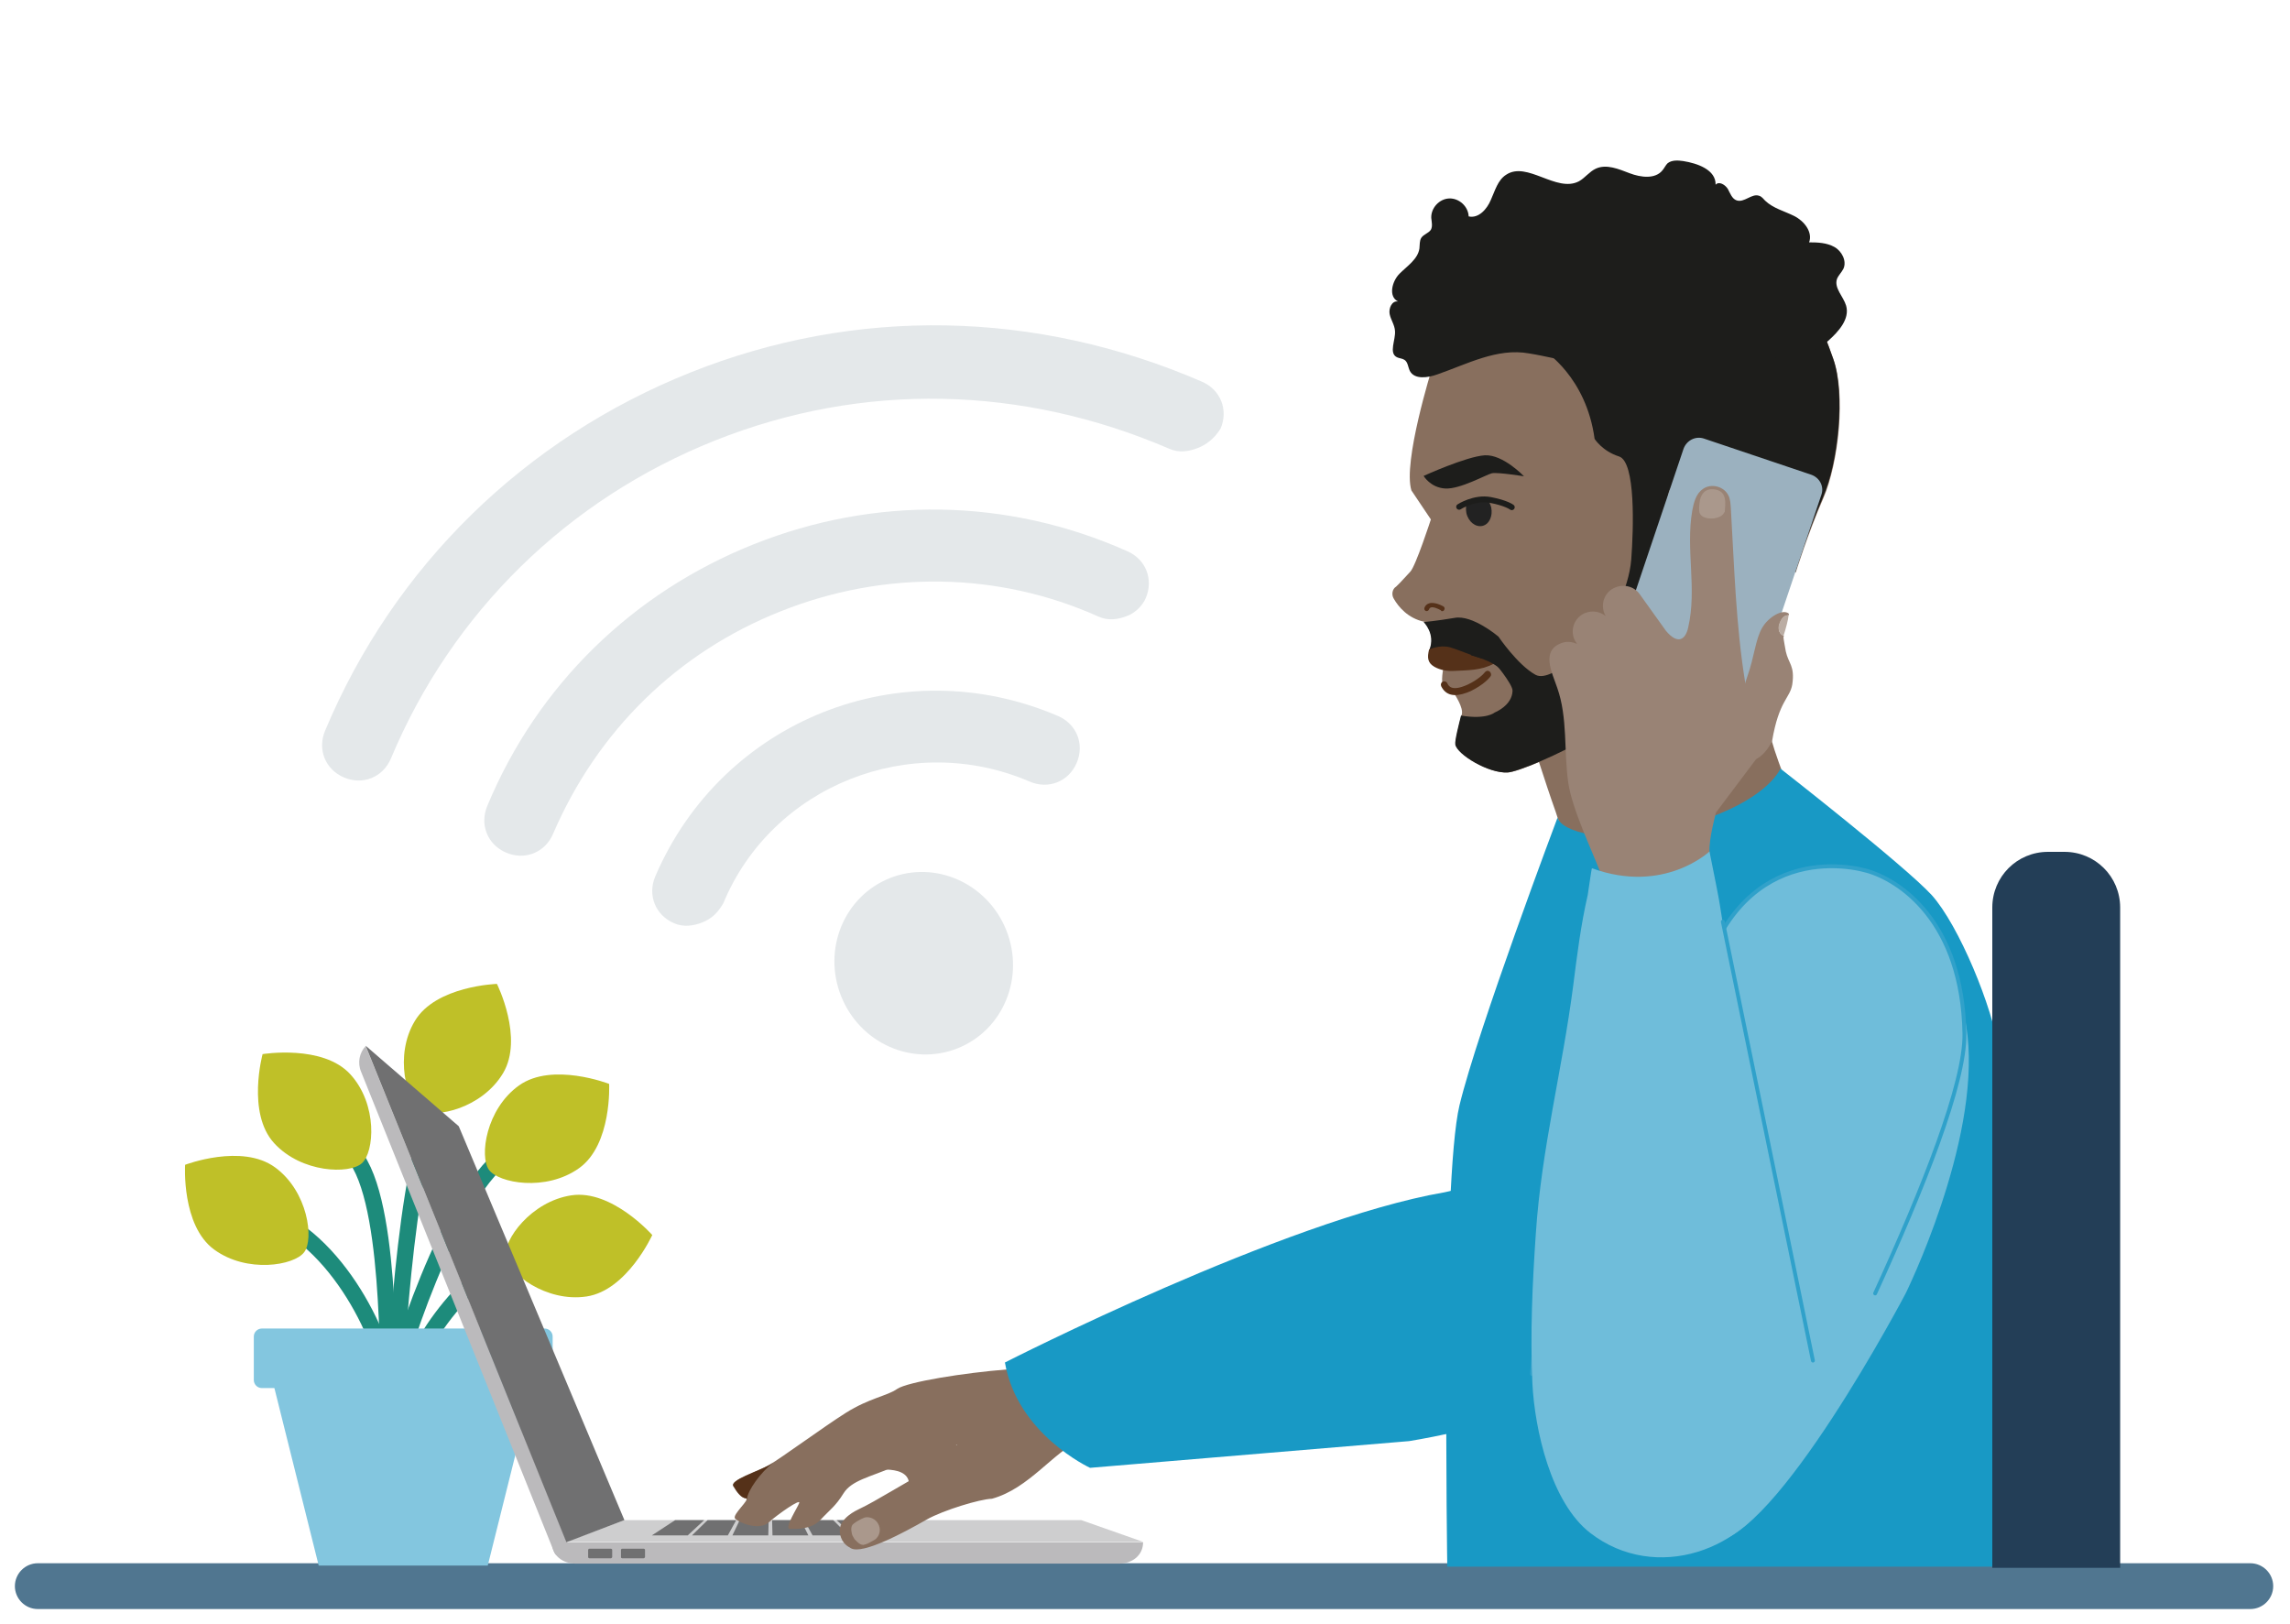 <?xml version="1.0" encoding="utf-8"?>
<!-- Generator: Adobe Illustrator 26.4.0, SVG Export Plug-In . SVG Version: 6.00 Build 0)  -->
<svg version="1.1" id="Layer_1" xmlns="http://www.w3.org/2000/svg" xmlns:xlink="http://www.w3.org/1999/xlink" x="0px" y="0px"
	 viewBox="0 0 600 425.5" style="enable-background:new 0 0 600 425.5;" xml:space="preserve">
<style type="text/css">
	.st0{fill:#E4E8EA;}
	.st1{fill:#E4E8EA;stroke:#1D1D1B;stroke-width:0.659;stroke-miterlimit:10;}
	.st2{fill:#E4E8EA;stroke:#1D1D1B;stroke-width:0.471;stroke-miterlimit:10;}
	.st3{fill:#F5F5F6;}
	.st4{fill:#507690;}
	.st5{fill:#9BB1BF;}
	.st6{fill:#FFFFFF;}
	.st7{clip-path:url(#SVGID_00000021813494586283309310000003918608898941429163_);fill:#996A49;}
	.st8{clip-path:url(#SVGID_00000021813494586283309310000003918608898941429163_);fill:#D19F6B;}
	.st9{clip-path:url(#SVGID_00000021813494586283309310000003918608898941429163_);}
	.st10{fill:#A8BC45;}
	.st11{fill:#233E57;}
	.st12{opacity:0.7;fill:#FFFFFF;}
	.st13{fill:none;stroke:#A8BC45;stroke-width:3.766;stroke-miterlimit:10;}
	.st14{fill:none;stroke:#000000;stroke-width:3.748;stroke-miterlimit:10;}
	.st15{fill:#D19F6B;}
	.st16{fill:#996A49;}
	.st17{clip-path:url(#SVGID_00000021813494586283309310000003918608898941429163_);fill:#A8BC45;}
	.st18{opacity:0.8;fill:#ACD9EA;}
	.st19{fill:#F1933E;}
	.st20{fill:#CB8D50;}
	.st21{fill:#B05B29;}
	.st22{fill:#553119;}
	.st23{fill:#CE0B24;}
	.st24{fill:#FAC82E;}
	.st25{fill:#D3D8DD;}
	.st26{fill:#3D6092;}
	.st27{fill:#6390B5;}
	.st28{fill:#00A3A6;}
	.st29{fill:#99B1BC;}
	.st30{fill:none;}
	.st31{fill-rule:evenodd;clip-rule:evenodd;fill:#3D6092;}
	.st32{fill:#A6BFD5;}
	.st33{fill:#707071;}
	.st34{fill:#5EA77D;}
	.st35{fill:#198145;}
	.st36{fill:#E9ECEE;}
	.st37{fill:#657889;}
	.st38{fill:#7890B3;}
	.st39{fill:#043C55;}
	.st40{fill:#B2BFD3;}
	.st41{fill:#ADECE2;}
	.st42{opacity:0.7;fill:#99B1BC;}
	.st43{fill:#BBBBBD;}
	.st44{fill:#1D8B7B;}
	.st45{fill:#31CFB6;}
	.st46{fill:#E2E2E3;}
	.st47{fill:#886F5E;}
	.st48{fill:none;stroke:#99B1BC;stroke-width:6;stroke-linecap:round;stroke-linejoin:round;stroke-miterlimit:10;}
	.st49{fill:#30A1CA;}
	.st50{fill:#BBADA3;}
	.st51{clip-path:url(#SVGID_00000004544622219622726550000008063587896232697252_);}
	.st52{fill-rule:evenodd;clip-rule:evenodd;fill:#BBADA3;}
	.st53{clip-path:url(#SVGID_00000004544622219622726550000008063587896232697252_);fill:#1D8B7B;}
	.st54{fill:#353538;}
	.st55{fill:none;stroke:#353538;stroke-width:14.48;stroke-miterlimit:10;}
	.st56{fill:#EBEFF4;}
	.st57{fill:#A7B2BC;}
	.st58{fill:#F0BFA1;}
	.st59{fill:#F4D3BD;}
	.st60{fill:#DBB084;}
	.st61{fill:#222222;}
	.st62{fill:#864C2F;}
	.st63{clip-path:url(#SVGID_00000106149324841822082980000008159185644442768280_);fill:#CB8D50;}
	.st64{fill-rule:evenodd;clip-rule:evenodd;fill:#F4D3BD;}
	.st65{clip-path:url(#SVGID_00000021824028589361954330000000524435302306936225_);fill:#CB8D50;}
	.st66{fill:#EFEFEF;}
	.st67{fill:#D2DEDE;}
	.st68{fill:#BAD4DB;}
	.st69{fill:url(#SVGID_00000161612015033793936310000008393531784684155567_);}
	.st70{fill:#B1D2DE;}
	.st71{opacity:0.2;fill:#E2E2E3;}
	.st72{opacity:0.2;fill:#BBBBBD;}
	.st73{fill:#FBD86D;}
	.st74{fill:#FDE9AB;}
	.st75{fill:#D6ECF4;}
	.st76{fill:#BAC96A;}
	.st77{fill:none;stroke:#C2D07D;stroke-width:2.105;stroke-linecap:round;stroke-miterlimit:10;}
	.st78{fill:#FCDE81;}
	.st79{fill:url(#SVGID_00000181051185680232905700000000836063296909165205_);}
	.st80{fill:#1D1D1B;}
	.st81{fill:none;stroke:#1D8B7B;stroke-width:4.286;stroke-linecap:round;stroke-miterlimit:10;}
	.st82{fill:#BFC028;}
	.st83{fill:#83C6DF;}
	.st84{fill:none;stroke:#1D1D1B;stroke-width:1.529;stroke-linecap:round;stroke-linejoin:round;stroke-miterlimit:10;}
	.st85{fill:#1899C5;}
	.st86{fill:#6FBDDA;}
	.st87{fill:#6FBDDA;stroke:#30A1CA;stroke-width:1.019;stroke-linecap:round;stroke-linejoin:round;stroke-miterlimit:10;}
	.st88{fill:#998375;}
	.st89{fill:#AA988C;}
	.st90{fill:#BBBABC;}
	.st91{fill:#CECECF;}
	.st92{fill-rule:evenodd;clip-rule:evenodd;fill:#AA988C;}
	.st93{fill:#C2D07D;}
	.st94{clip-path:url(#SVGID_00000158014816672829522330000003442852161884924835_);fill:#507690;}
	.st95{fill:url(#SVGID_00000004513334849668620500000007547791566163077782_);}
	.st96{fill:#053C60;}
	.st97{fill:#02292A;}
	.st98{fill:#EDF8F8;}
	.st99{fill:#231717;}
	.st100{fill:#DAF0F1;}
	.st101{opacity:0.4;fill:url(#SVGID_00000130634583517176277340000010799719285650612668_);}
	.st102{fill:#D1EDED;}
	.st103{fill:#075253;}
	.st104{clip-path:url(#SVGID_00000127027298612540610810000001153648906844991919_);}
	.st105{clip-path:url(#SVGID_00000127027298612540610810000001153648906844991919_);fill:#DAF0F1;}
	
		.st106{opacity:0.4;clip-path:url(#SVGID_00000127027298612540610810000001153648906844991919_);fill:url(#SVGID_00000085245371975123313420000010362026107250142127_);}
	.st107{clip-path:url(#SVGID_00000127027298612540610810000001153648906844991919_);fill:#075253;}
	.st108{clip-path:url(#SVGID_00000127027298612540610810000001153648906844991919_);fill:#F1933E;}
	.st109{clip-path:url(#SVGID_00000062886972941309437480000000884192074410230207_);}
	.st110{clip-path:url(#SVGID_00000175308192072368563270000004458974096102814132_);fill:#DAF0F1;}
	.st111{fill:#107A7C;}
	.st112{fill:#414042;}
	.st113{fill:#666666;}
	.st114{clip-path:url(#SVGID_00000062160599333282840340000016956440150187877541_);fill:#507690;}
	.st115{fill:url(#SVGID_00000160191878893832729380000000662263822483489212_);}
	.st116{opacity:0.4;fill:url(#SVGID_00000044887625374197325650000007631385788167728042_);}
	.st117{clip-path:url(#SVGID_00000168111150357039160290000016948927587332010129_);}
	.st118{clip-path:url(#SVGID_00000168111150357039160290000016948927587332010129_);fill:#DAF0F1;}
	
		.st119{opacity:0.4;clip-path:url(#SVGID_00000168111150357039160290000016948927587332010129_);fill:url(#SVGID_00000117673753668953255400000007800570685846381202_);}
	.st120{clip-path:url(#SVGID_00000168111150357039160290000016948927587332010129_);fill:#075253;}
	.st121{clip-path:url(#SVGID_00000168111150357039160290000016948927587332010129_);fill:#F1933E;}
	.st122{clip-path:url(#SVGID_00000155135017550861896050000000296009023150053550_);}
	.st123{clip-path:url(#SVGID_00000079469969793125104330000011504031511610800029_);fill:#DAF0F1;}
	.st124{clip-path:url(#SVGID_00000074413677239580072670000013209708181481634978_);fill:#996A49;}
	.st125{clip-path:url(#SVGID_00000074413677239580072670000013209708181481634978_);fill:#D19F6B;}
	.st126{clip-path:url(#SVGID_00000074413677239580072670000013209708181481634978_);}
	.st127{clip-path:url(#SVGID_00000074413677239580072670000013209708181481634978_);fill:#A8BC45;}
</style>
<path class="st4" d="M589.6,409.6H9.9c-3.3,0-6,2.7-6,6l0,0c0,3.3,2.7,6,6,6h579.7c3.3,0,6-2.7,6-6l0,0
	C595.6,412.3,592.9,409.6,589.6,409.6z"/>
<path class="st47" d="M462.8,159.4c0,0-2.1,8.8-1.9,15.2c0.4,8.5,2.2,17,5.1,25c0.6,1.7,6.5,17.9,6.6,17.8c0,0-56.8,14.9-56.9,14.9
	c-1.8,0.5-7.6-18.1-8.1-19.6c-1.5-4.2-2.9-8.5-4.3-12.8c-0.8-2.5-4.1-10.3-3-12c0,0,37-58.5,37-58.5l26.3,17.8L462.8,159.4z"/>
<path class="st22" d="M431,151.5c0,0,7.3-4.8,6.4-4.8c-0.6,7.4,0,25.2-5.2,33.7c-1.8,3-14.6,13.6-29.8,16.5l-2.1-9L431,151.5z"/>
<path class="st47" d="M365.2,156.9c1.2,2.1,3.7,5.1,7.9,6c0,0,3.2,3.1,1.5,7.3c0,0,0,0,0,0l0,0c0,0,0,0,0,0c0,0,0,0,0,0.1l0,0
	c0,0.2,0,0.8,0.3,1.5c0.4,0.7,2.9,2.5,3.2,2.6l0,0c0.1,0,0.2,0.1,0.2,0.1c0,0-1.1,4.5,0.1,5.8c0.3,0.4,0.7,0.7,1,0.9
	c0.9,0.6,1.7,0.7,1.7,0.7s2.4,3.5,1.9,5.3c0,0.1-0.1,0.2-0.1,0.3c-0.5,2-1.7,6.6-1.5,7.6c0.5,2.6,8.7,7.6,13.7,7.3
	c5-0.3,41.7-16.7,45.4-31.2c0,0-2.5-28-2.1-40.2c0-0.7,0.3-3.8,0.4-4.4l1.2,0.5l17.3,6.7l0.4,0.2c0,0,1,4.1,2.3,7.9c0,0,0,0,0,0
	c0.9,2.6,2,5.2,3.1,6c0,0,0.1,0.1,0.1,0.1c0.6,0.4,1.2,0.7,1.9,1c0.2,0.1,0.4,0.1,0.6,0.2c0,0,0,0,0,0c0.3,0.1,0.6,0.2,0.9,0.3
	c0,0,0,0,0,0c1,0.3,2,0.4,2.7,0.5c0.1,0,0.2,0,0.3,0c0.1,0,0.2,0,0.3,0c0.1,0,0.1,0,0.2,0c0,0,0.1,0,0.1,0c0,0,0.1,0,0.1,0
	c0.1,0,0.1,0,0.1,0c0,0,0.1,0,0.1,0s3.1-10,7.2-19.4c4.1-9.4,5.9-27.3,2.7-36.4c-3.2-9.1-4.4-10.7-4.4-10.7s-0.5-0.8-1.6-2.2
	c0,0,0,0,0,0c-0.2-0.3-0.4-0.5-0.6-0.8c-0.3-0.4-0.6-0.8-1-1.2l0,0c-7.4-8.9-27.2-28.1-56.8-23.5c-34.8,5.4-45.7,29.7-42.2,38.6
	c0.3,0.9,0.8,1.6,1.4,2.1c0,0,0,0,0,0s-7.7,24.6-5.4,32l5.1,7.6c0,0-4,12.3-5.4,13.7c-0.8,0.8-2.4,2.7-3.7,3.9
	C364.8,154.3,364.5,155.8,365.2,156.9z"/>
<path class="st80" d="M391.2,173.1c0,0,5.2,6.2,5.1,7.9c-0.1,3.9-4.7,5.7-4.7,5.7s-2.1,1.9-8.8,0.8c-0.5,2-1.7,6.6-1.5,7.6
	c0.5,2.6,8.7,7.6,13.7,7.3c5-0.3,41.7-16.7,45.4-31.2c0,0-2.5-28-2.1-40.2c0,0-0.2-1.5,0.1-1.9c0.3-0.5,0.9-1.2,1.5-2.1
	c1.8-2.5,4.5-5.8,5.7-5.9c1.9-0.2,10.5,8.7,10.5,8.7s0.4,1.6,1.1,3.9c0.7,2.3,1.7,5.4,2.7,8c0,0,0,0,0,0c1.1,2.8,2.2,5.3,3.1,6
	c0,0,0.1,0.1,0.1,0.1c0.6,0.4,1.2,0.7,1.9,1c0.2,0.1,0.4,0.1,0.6,0.2c0,0,0,0,0,0c0.3,0.1,0.6,0.2,0.9,0.3c0,0,0,0,0,0
	c1,0.3,2,0.4,2.7,0.5c0.1,0,0.2,0,0.3,0c0.1,0,0.2,0,0.3,0c0.1,0,0.1,0,0.2,0c0,0,0.1,0,0.1,0c0,0,0.1,0,0.1,0c0.1,0,0.1,0,0.1,0
	c0,0,0.1,0,0.1,0s3.1-10,7.2-19.4c4.1-9.4,5.9-27.3,2.7-36.4c-3.2-9.1-4.4-10.7-4.4-10.7s-0.5-0.8-1.6-2.2c0,0,0,0,0,0
	c-0.2-0.3-0.4-0.5-0.6-0.8c-0.3-0.4-0.6-0.8-1-1.2l0,0l-9.6-3.4l-58.5,16.2c0,0,11,6.8,13.2,23.1c0,0,2,3.2,6.4,4.6
	c4.4,1.4,3.8,19,3.2,27c-0.6,7.9-5.9,17.4-7.3,18.6c-1.4,1.1-13.1,14.2-17.8,11.6c-4.7-2.6-9.7-10-9.7-10s-6.8-5.8-11.5-4.9
	c-4.7,0.8-8.1,1.1-8.1,1.1s3.2,3.1,1.5,7.3c0,0,0,0,0,0l0,0c0,0,0,0,0,0c0,0,0,0,0,0.1l0,0c0,0.2,0,0.8,0.3,1.5l11,0.4L391.2,173.1z
	"/>
<path class="st47" d="M449,120.3c0,0,10.1,3.7,9.3,10.1c-0.8,6.4-10,14.7-12.4,20c-1.3,2.8-7,3.2-8.9,2.7c-1.9-0.5-4.5-2.1-4.5-2.1
	l4.8-22.3C437.3,128.6,442.7,119.2,449,120.3z"/>
<path class="st80" d="M376.6,98.1c-2.5,0.9-6,1.4-7.2-0.9c-0.5-1-0.5-2.3-1.4-2.9c-0.6-0.4-1.4-0.4-2-0.7c-2.2-1.1-0.3-4.5-0.5-6.9
	c-0.1-1.6-1.1-2.9-1.4-4.4c-0.3-1.5,0.6-3.6,2.2-3.3c-2.6-1.3-1.6-5.3,0.4-7.3s4.8-3.8,5.2-6.6c0.1-1,0-2,0.5-2.8
	c0.6-0.9,1.9-1.2,2.5-2.1c0.5-0.9,0.2-2.1,0.1-3.1c-0.1-2.6,2.1-5,4.7-5.1c2.6-0.1,5,2.1,5.1,4.7c2.6,0.6,4.8-1.9,5.8-4.3
	c1.1-2.4,1.8-5.2,4-6.6c5.5-3.7,13.2,4.8,19.1,1.7c1.6-0.9,2.7-2.5,4.4-3.3c2.8-1.3,6,0.1,8.9,1.2c2.9,1.1,6.7,1.6,8.6-0.8
	c0.5-0.6,0.8-1.3,1.3-1.8c1.1-0.9,2.7-0.8,4.1-0.6c3.8,0.6,8.6,2.3,8.5,6.2c0.9-1,2.5,0,3.2,1.1c0.6,1.1,1.1,2.6,2.3,3
	c2,0.7,4-1.9,5.9-1.2c0.7,0.2,1.1,0.8,1.6,1.3c2.1,2,5,2.7,7.6,4c2.6,1.3,4.9,4.2,3.9,6.9c2.3,0,4.6,0.1,6.6,1.2
	c2,1.1,3.3,3.7,2.4,5.7c-0.5,1-1.3,1.7-1.7,2.7c-0.8,2.4,1.7,4.6,2.4,7c1,3.5-2,6.8-4.7,9.2c-1.5,1.3-3.1,2.7-5.1,2.7
	c-2,0-3.9-1.5-5.9-1c-2.3,0.6-3.1,3.4-3.4,5.8c-3.6,1.1-5.3-5-9-5.8c-1.8-0.3-3.6,0.8-5.5,0.7c-3.2-0.1-6.7-3.5-9.1-1.3
	c-1.7,1.5-1.3,4.9-3.5,5.5c-2.1,0.5-3.5-2.6-5.6-3c-1.3-0.3-2.6,0.5-3.8,1.1c-8.1,3.8-19.2-0.1-27.5-1.4
	C392.3,91.1,384.4,95.4,376.6,98.1z"/>
<path class="st22" d="M384.3,181.5c-3.3,1.2-5.5,0.7-6.7-1.7c-0.2-0.5,0-1,0.4-1.2c0.5-0.2,1,0,1.2,0.4c0.3,0.7,1.1,2.3,5.3,0.4
	c2.8-1.3,4.3-2.9,4.5-3.2c0.3-0.4,0.8-0.6,1.2-0.3c0.4,0.2,0.6,0.8,0.4,1.2c-0.2,0.4-1.8,2.3-5.3,4
	C385,181.2,384.6,181.4,384.3,181.5z"/>
<path class="st22" d="M378,160.1c0.2,0,0.3-0.1,0.4-0.3c0.2-0.3,0.1-0.7-0.2-0.9c-0.2-0.1-2.3-1.3-3.8-0.8c-0.6,0.2-1,0.6-1.2,1.2
	c-0.1,0.3,0.1,0.7,0.4,0.8c0.3,0.1,0.7-0.1,0.8-0.4c0.1-0.3,0.3-0.4,0.4-0.5c0.7-0.3,2,0.3,2.7,0.7
	C377.7,160.2,377.8,160.2,378,160.1z"/>
<g>
	<g>
		<path class="st81" d="M102.2,365.4c1-5.4,15.2-54.2,32-64"/>
		<path class="st81" d="M107.2,365.4c-0.9-9.5,12.8-30.5,32-40.4"/>
		<path class="st81" d="M103,364.5c1-5.4,3.2-69.5,14.6-79.3"/>
		<path class="st81" d="M102.2,365.4c-0.3-13.5-14.2-41.5-33.2-47.3"/>
		<path class="st81" d="M102.2,365.4c-1-5.4,0.7-54.1-10.7-64"/>
		<path class="st82" d="M131.8,281.2c-5.5,9.2-17.7,11.9-21.5,9.7c-3.7-2.2-7.1-14.3-1.6-23.4c5.5-9.2,21.5-9.7,21.5-9.7
			S137.3,272,131.8,281.2z"/>
		<path class="st82" d="M72.1,305.9c8.6,6.3,10.2,18.8,7.6,22.2c-2.6,3.5-15,5.6-23.6-0.7s-7.6-22.2-7.6-22.2S63.4,299.5,72.1,305.9
			z"/>
		<path class="st82" d="M91.8,281.5c7.2,7.9,6.3,20.4,3,23.3c-3.2,2.9-15.8,2.6-23-5.3s-3-23.3-3-23.3S84.6,273.6,91.8,281.5z"/>
		<path class="st82" d="M151.7,306.1c-8.7,6.2-21.1,3.9-23.6,0.4c-2.5-3.5-0.8-15.9,7.9-22.1s23.6-0.4,23.6-0.4
			S160.4,299.9,151.7,306.1z"/>
		<path class="st82" d="M153.7,339.7c-10.6,1.6-20.5-6.1-21.2-10.4s6.6-14.5,17.2-16.1c10.6-1.6,21.2,10.4,21.2,10.4
			S164.3,338.1,153.7,339.7z"/>
	</g>
	<g>
		<polygon class="st83" points="127.8,410.2 83.5,410.2 68.6,350.5 142.7,350.5 		"/>
		<path class="st83" d="M142.7,363.7H68.6c-1.2,0-2.1-1-2.1-2.1v-11.4c0-1.2,1-2.1,2.1-2.1h74.1c1.2,0,2.1,1,2.1,2.1v11.4
			C144.8,362.7,143.9,363.7,142.7,363.7z"/>
	</g>
</g>
<g>
	<path class="st61" d="M384.2,134.4c0.5,2.3,2.4,3.8,4.2,3.4c1.8-0.4,2.8-2.6,2.3-4.9c-0.2-0.7-0.5-1.3-0.8-1.9
		c-1.7-0.1-3.6-0.1-5.5,0.3C384.1,132.2,384,133.3,384.2,134.4z"/>
	<path class="st84" d="M382.3,132.8c0,0,4-2.6,8.2-1.8s5.6,1.9,5.6,1.9"/>
</g>
<path class="st80" d="M399.3,124.8c0,0-5.5-5.8-10.3-5.5c-4.8,0.3-16,5.4-16,5.4s1.8,3.1,5.7,3.3c3.9,0.2,10.6-3.6,12.2-4
	C392.5,123.7,399.3,124.8,399.3,124.8z"/>
<path class="st22" d="M388.8,172.7c-2.7-0.7-6.5-2.4-8.9-3.1c-2.7-0.7-5.3,0.5-5.5,0.6c0,0,0,0.1,0,0.1c-0.4,1.8-0.5,3.3,1.4,4.4
	c1.6,0.9,3.4,1.2,5.1,1.1c3.8-0.2,7.1-0.1,10.5-1.9C392.5,173.3,389.1,172.6,388.8,172.7z"/>
<path class="st85" d="M466.5,201.4c-1.9,3.8-8.9,10.8-27.3,15.5c-18.4,4.8-30.3,0.9-31.1-2.7c0,0-20.9,55.5-25.7,75.4
	c-4.8,20-3.2,120.9-3.2,120.9h151.7c0,0-5.6-124.1-7.2-135.3c-1.6-11.2-10.4-32.7-17.6-40.7C498.9,226.7,466.5,201.4,466.5,201.4z"
	/>
<path class="st86" d="M499.3,338.9c0,0,19.4-39.3,16.2-67.6c-3.2-28.3-21.2-37.1-29.9-38.7c-8.8-1.6-39.9-2.4-43.1,41.9
	c-3.2,44.3-4.4,86.2-4.4,86.2s-6.4,43.4,10.3,43.4C465.1,404,499.3,338.9,499.3,338.9z"/>
<path class="st11" d="M555.5,410.8h-33.5v-173c0-8.1,6.5-14.6,14.6-14.6h4.3c8.1,0,14.6,6.5,14.6,14.6V410.8z"/>
<path class="st80" d="M385.4,171.7c0,0,5.9,1.4,7.9,3.9s0.9-2.2,0.9-2.2l-1.8-4.6l-4.9-0.9L385.4,171.7z"/>
<path class="st87" d="M491.3,338.9c12.6-27.5,23.6-55.2,23.4-68c-0.5-29.6-17.1-40.3-25.5-42.7c-8.4-2.4-38.6-5.9-45.8,39.7"/>
<path class="st5" d="M474.6,124.4l-28.2-9.5c-2.2-0.7-4.5,0.5-5.3,2.7l-21.6,64.1c-0.7,2.2,0.4,4.6,2.6,5.3l28.2,9.5
	c2.2,0.7,4.5-0.5,5.3-2.7l21.6-64.1C478,127.5,476.8,125.2,474.6,124.4z"/>
<path class="st88" d="M447.9,223.2c-0.2-3.3,1.7-10.3,1.7-10.3l11.2-14.9c0,0-3.6-19-3.5-18.9c-2.5-15.2-2.9-30.6-3.8-45.9
	c-0.1-1.2-0.1-2.4-0.7-3.5c-1.2-2.3-4.5-3.1-6.6-1.6c-1.8,1.2-2.4,3.5-2.8,5.6c-1.8,10.4,1.3,20.5-1.1,30.8
	c-0.7,3.1-2.7,4.5-5.8,0.8c0,0-6.8-9.5-6.8-9.5c-1.6-2.4-4.9-3-7.4-1.4c-2.3,1.5-3,4.6-1.6,7c-1.8-1.4-4.3-1.6-6.3-0.3
	c-2.4,1.6-3.1,4.9-1.4,7.3l0.2,0.3c-1.2-0.5-2.5-0.7-3.8-0.3c-5.9,1.9-2.7,7.9-1.4,11.8c2.8,7.9,1.7,16.6,2.9,24.9
	c1,6.9,6.2,17.7,8.7,24.2c0.6,1.7,10.8,2.5,14.5,2.8c4.9,0.4,5.7,1.7,10.1-0.6C444.8,227.9,448.2,227,447.9,223.2z"/>
<path class="st89" d="M445.3,134.4c0.8,2,5,1.8,6.2,0.3c0.1-0.1,0.1-0.2,0.2-0.3c0-0.1,0.1-0.2,0.1-0.2l0.1,0c0.1-2.1,0.9-5.7-3-6
	c-2.3-0.2-3.4,1.5-3.6,3.5C445.2,132.5,445.1,133.8,445.3,134.4z M451.8,131.5c0,0.1,0,0.3,0,0.3
	C451.8,131.9,451.8,131.6,451.8,131.5z"/>
<g>
	<path class="st88" d="M457.8,177.3c1.9-5.3,2.1-9.7,3.9-12.8c1.6-2.8,5.4-5.1,7-3.7c0,0.1,0,0.2,0,0.4c-0.6,0-1.2,0.2-1.6,0.7
		c-0.5,0.6-0.9,1.5-1,2.3c-0.2,1.1,0.4,2.1,1.3,2.4c0,0.1,0,0.1-0.1,0.2c-0.1,0.4,0.6,3.7,0.6,3.9c0.7,3.2,2.4,3.7,1.7,8.6
		c-0.6,3.7-3.5,4.2-5.3,14.9c0,0-3.7,8-8.9,4C453.5,195.4,456,182.4,457.8,177.3z"/>
	<path class="st50" d="M466,164.2c0.1-0.8,0.5-1.6,1-2.3c0.4-0.5,1-0.7,1.6-0.7c0,0.1,0,0.1,0,0.2c-0.1,1.1-0.7,3.3-1.3,5.2
		C466.5,166.3,465.9,165.3,466,164.2z"/>
</g>
<g>
	<path class="st90" d="M144.6,404.1L144.6,404.1c0,3.5,2.8,5.6,6.3,5.6h142.3c3.5,0,6.3-2.2,6.3-5.6H144.6z"/>
	<polygon class="st91" points="148.4,404 163.6,398.3 283.3,398.3 299.5,404 	"/>
	<path class="st90" d="M94.6,280.8l50.6,125.9c1,2.4,4.6,0.5,4.6,0.5L95.8,274.1C94.2,275.8,93.6,278.4,94.6,280.8"/>
	<polygon class="st33" points="148.4,404.1 163.6,398.3 120.2,295.1 95.8,274 	"/>
	<polygon class="st33" points="180.2,402.3 170.8,402.3 176.9,398.3 184.5,398.3 	"/>
	<polygon class="st33" points="190.7,402.3 181.3,402.3 185.4,398.3 192.9,398.3 	"/>
	<polygon class="st33" points="201.3,402.3 191.9,402.3 193.8,398.3 201.4,398.3 	"/>
	<polygon class="st33" points="211.8,402.3 202.4,402.3 202.3,398.3 209.8,398.3 	"/>
	<polygon class="st33" points="222.3,402.3 212.9,402.3 210.7,398.3 218.3,398.3 	"/>
	<polygon class="st33" points="232.9,402.3 223.5,402.3 219.2,398.3 226.7,398.3 	"/>
	<path class="st33" d="M160.1,408.3h-5.7c-0.1,0-0.3-0.1-0.3-0.3v-1.9c0-0.1,0.1-0.3,0.3-0.3h5.7c0.1,0,0.3,0.1,0.3,0.3v1.9
		C160.3,408.2,160.2,408.3,160.1,408.3"/>
	<path class="st33" d="M168.6,408.3H163c-0.1,0-0.3-0.1-0.3-0.3v-1.9c0-0.1,0.1-0.3,0.3-0.3h5.7c0.1,0,0.3,0.1,0.3,0.3v1.9
		C168.9,408.2,168.8,408.3,168.6,408.3"/>
	<path class="st47" d="M307.6,371l-14.5-16.3l-3.9-5.6c-5.9,2.9-13.3,8.8-25.1,9.7c-11.6,0.9-26.3,3.3-29,5.1
		c-2.7,1.9-7.3,2.4-13.5,6.3c-6,3.8-17,11.9-20,13.6c-2.9,1.7-10.5,4-9.5,5.6c1,1.7,2.1,3.1,3.3,3.2c1.3,0.2-3.7,4.3-2.8,5.3
		c0.9,1,6.2,3.3,8.8,1c2.6-2.3,8.4-6.3,8-5.1c-0.4,1.2-4.1,6.8-2.4,6.8c1.7,0,5.6,0.2,8-2.4c2.4-2.6,3.9-3.5,6-6.9
		c2.1-3.4,7-4.3,12.5-6.7c5.6-2.4,7.6-4.1,15.4-5.7c0.6-0.1,1.3-0.3,1.9-0.4c-2.1,2.8-5,5.6-8.1,7.1c-5.4,2.7-12.9,7.6-17.8,9.9
		c-2.1,1-5.5,3.2-4.8,6.5c0.6,2.7,2.3,3.3,2.9,3.7c3.1,1.6,13.6-4,19.9-7.6c4.3-2.4,13.8-5.3,17-5.4c9.8-2.7,16.1-12.3,23.3-15.4
		c0,0,4.3-3.5,4.3-3.5c5-1.2,12.6-0.6,17.3-2C305.6,371.7,306.5,371.4,307.6,371"/>
	<path class="st85" d="M369.2,377.6l-83.6,7c0,0-19.1-8.8-22.3-27.6c0,0,73.3-37.4,115.2-44.6c6.8-1.7,14.5-2.2,22.5-0.9
		c24.4,3.7,41.3,9.8,40.1,27.8C439.1,366.8,369.2,377.6,369.2,377.6z"/>
	<path class="st22" d="M201.7,383.8c-2.9,1.7-10.5,4-9.5,5.6c1,1.7,2.1,3.1,3.3,3.2c0.1,0,0.2,0.1,0.2,0.2c0.2-2.3,3.6-7,6.9-9.6
		C202.2,383.5,201.9,383.7,201.7,383.8"/>
	<path class="st47" d="M228.6,385.3c0,0,12.1-2.1,9.1,5.9c-2.8,7.5,19-9.1,19-9.1l-14-8.1L228.6,385.3z"/>
</g>
<path class="st87" d="M418.9,231.7c-7.6,35.9-8.1,55.7-12.2,78.7c-2.3,13.1-4.1,34-5.3,49.6"/>
<path class="st86" d="M447.9,223.1c0,0-11.9,11.3-30.8,4.4c-0.1,0-1,6.5-1.1,7c-1.8,7.8-2.8,15.8-3.8,23.7
	c-2.9,22.4-8.3,42.5-9.8,65c-0.9,13.1-1.5,26.2-0.9,39.3c0.6,11.9,4.8,31.2,15.2,39.2c17,13.1,41.2,4.7,49.4-13.9
	c6.5-14.6,9-29.8,6.7-44.9c-1.8-11.8-5.6-25.8-8.7-39.9c-5.1-23.1-9.9-42.7-13.5-66C450.5,236.1,449.1,229,447.9,223.1z"/>
<line class="st87" x1="451.4" y1="241.5" x2="475" y2="356.5"/>
<path class="st92" d="M224.6,398.6c-0.4,0.2-1.3,0.9-1.3,1c-0.3,0.5-0.3,1.2-0.2,1.7c0,0.2,0.1,0.3,0.1,0.5c0,0,0,0.1,0,0.1
	c0.1,0.3,0.2,0.6,0.4,0.9c0.2,0.3,0.3,0.6,0.6,0.8c0,0,0.1,0.1,0.1,0.1c0.1,0.1,0.2,0.2,0.3,0.3c0.4,0.4,1,0.8,1.6,0.8
	c0.1,0,1.2-0.3,1.6-0.6c0.8-0.4,1.7-0.9,1.8-1.1c1-1,1.2-2.6,0.5-3.8c-0.6-1.2-2.1-2-3.5-1.7C226.3,397.7,225.4,398.1,224.6,398.6z"
	/>
<g>
	<g>
		<path class="st0" d="M313.8,117.4c-2.3,0.9-4.9,1.3-7.4,0.2c-38.5-16.6-80.3-17.6-119-2.2s-69,45.1-85,83.4
			c-2.1,4.9-7.4,7-12.3,4.9c-4.9-2.1-7-7.4-4.9-12.3c18.1-43.2,52.4-76.5,95.7-93.8s90.6-16.4,134,2.4c4.9,2.1,7,7.4,4.9,12.3
			C318.2,114.9,316.1,116.5,313.8,117.4z"/>
		<path class="st0" d="M295.3,161.4c-2.3,0.9-4.9,1.3-7.4,0.2c-26.4-11.9-56.4-12.2-83.4-1.4c-27,10.7-48,31.3-59.6,58.3
			c-2.1,4.9-7.4,7-12.3,4.9c-4.9-2.1-7-7.4-4.9-12.3c13.2-31.7,38.2-55.9,69.8-68.5s66.4-12.2,97.8,1.8c4.9,2.1,7,7.4,4.9,12.3
			C299.5,158.4,297.7,160.5,295.3,161.4z"/>
		<path class="st0" d="M184,241.7c-2.3,0.9-4.9,1.3-7.4,0.2c-4.9-2.1-7-7.4-4.9-12.3c17.6-41,64.5-59.6,105.5-42
			c4.9,2.1,7,7.4,4.9,12.3c-2.1,4.9-7.4,7-12.3,4.9c-31.1-13.4-67.5,1-80.3,31.9C187.9,239.4,186.4,240.7,184,241.7z"/>
		
			<ellipse transform="matrix(0.929 -0.37 0.37 0.929 -76.221 107.35)" class="st0" cx="242" cy="252.5" rx="23.3" ry="24"/>
	</g>
</g>
</svg>
